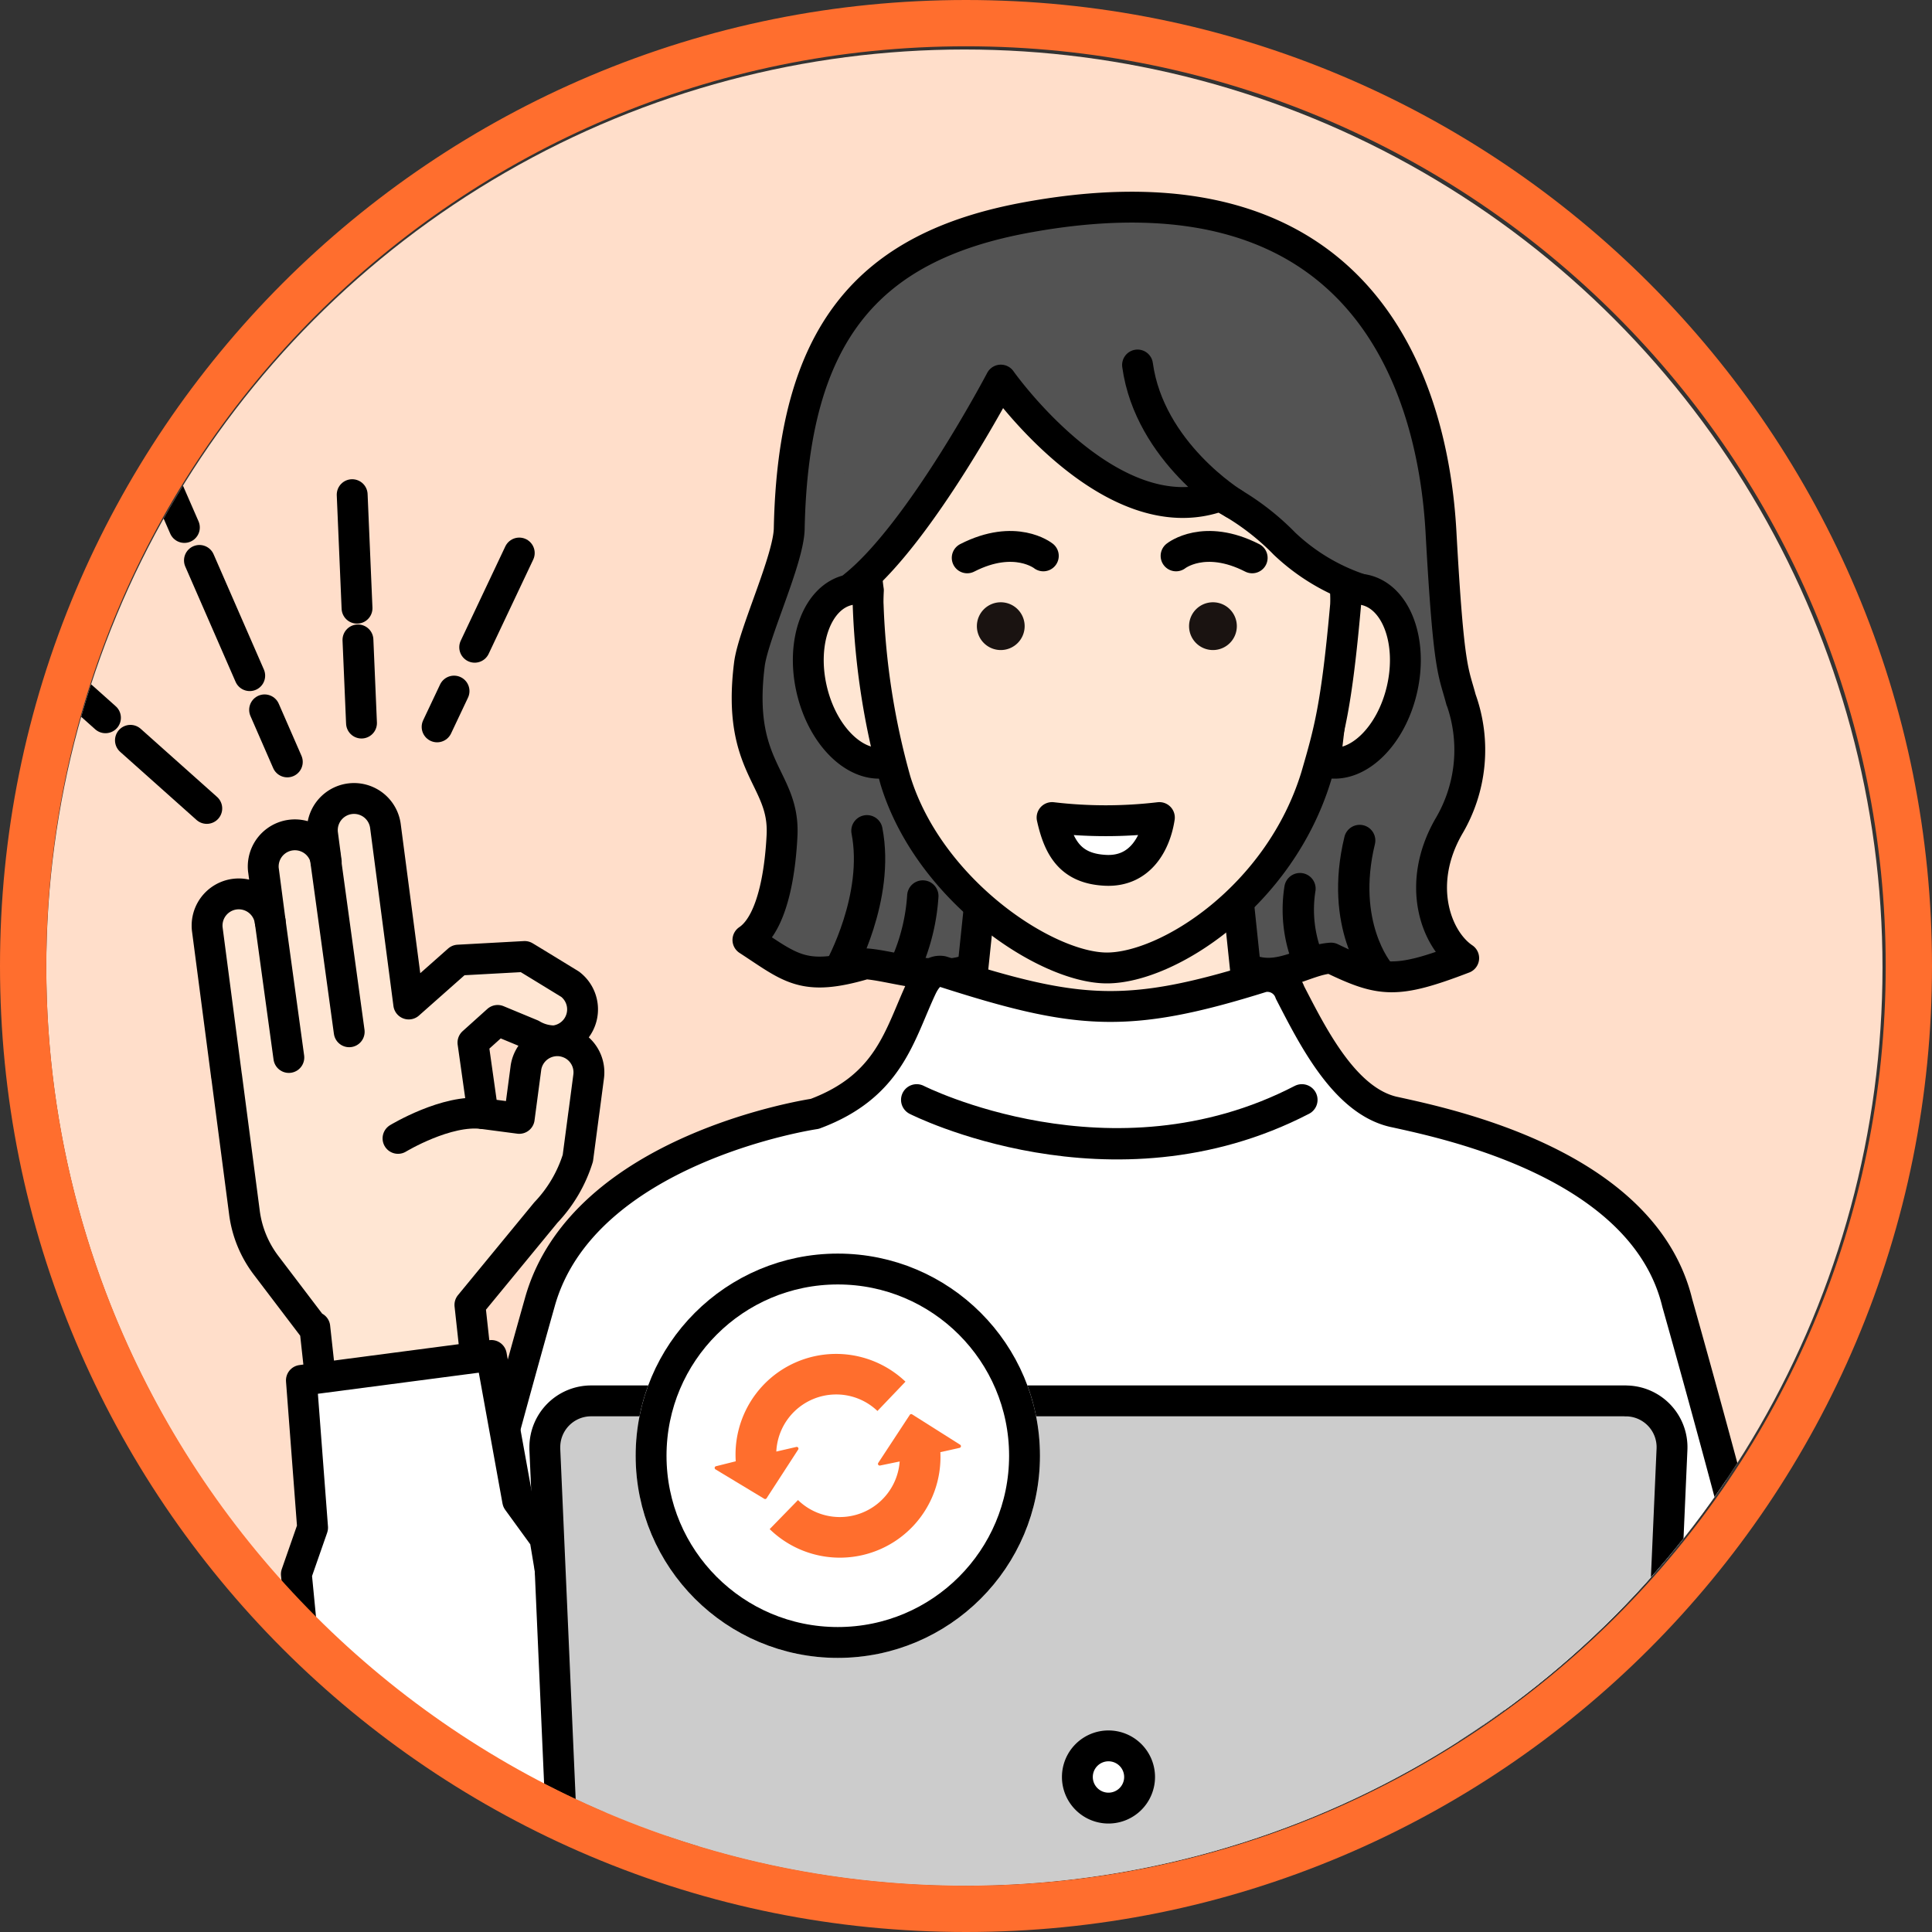 <svg xmlns="http://www.w3.org/2000/svg" xmlns:xlink="http://www.w3.org/1999/xlink" width="125.208" height="125.208" viewBox="0 0 125.208 125.208">
  <rect x="0" y="0" width="125.208" height="125.208" fill="#333333" stroke="none"/>
  <defs>
    <clipPath id="clip-path">
      <circle id="楕円形_513" data-name="楕円形 513" cx="59.5" cy="59.5" r="59.5" fill="none" stroke="#000" stroke-width="2"/>
    </clipPath>
  </defs>
  <g id="グループ_40129" data-name="グループ 40129" transform="translate(3 3)">
    <g id="グループ_40132" data-name="グループ 40132" transform="translate(0 0.208)">
      <circle id="楕円形_514" data-name="楕円形 514" cx="59.5" cy="59.5" r="59.5" fill="#ffdeca"/>
      <g id="マスクグループ_12" data-name="マスクグループ 12" clip-path="url(#clip-path)">
        <g id="グループ_40041" data-name="グループ 40041" transform="translate(0.786 10.217)">
          <g id="グループ_40040" data-name="グループ 40040" transform="translate(0 0)">
            <path id="パス_25523" data-name="パス 25523" d="M135.851,32.94c-.5-1.909-.8-1.729-1.305-10.884s-4.837-24.4-26.785-20.4c-10.435,1.887-15.2,7.609-15.454,20.178-.04,2.019-2.337,6.846-2.582,8.8-.849,6.773,2.3,7.33,2.116,11.082-.082,1.649-.427,5.578-2.211,6.775,2.78,1.808,3.575,2.74,7.616,1.545,1.729.1,4.862,1.29,6.962.263,4.161-2.036,13.5-2.036,17.656,0,2.1,1.028,3.833-.529,5.562-.632,3.225,1.554,4.2,1.682,8.591,0-1.784-1.2-3.13-4.769-.964-8.538a9.708,9.708,0,0,0,.8-8.2" transform="translate(-44.945 -1)" fill="#535353"/>
            <path id="パス_25524" data-name="パス 25524" d="M135.851,32.94c-.5-1.909-.8-1.729-1.305-10.884s-4.837-24.4-26.785-20.4c-10.435,1.887-15.2,7.609-15.454,20.178-.04,2.019-2.337,6.846-2.582,8.8-.849,6.773,2.3,7.33,2.116,11.082-.082,1.649-.427,5.578-2.211,6.775,2.78,1.808,3.575,2.74,7.616,1.545,1.729.1,4.862,1.29,6.962.263,4.161-2.036,13.5-2.036,17.656,0,2.1,1.028,3.833-.529,5.562-.632,3.225,1.554,4.2,1.682,8.591,0-1.784-1.2-3.13-4.769-.964-8.538a9.708,9.708,0,0,0,.8-8.2" transform="translate(-44.945 -1)" fill="none" stroke="#000" stroke-linecap="round" stroke-linejoin="round" stroke-width="2"/>
            <path id="パス_25525" data-name="パス 25525" d="M166.5,50.173a2.6,2.6,0,0,0-1.279.037L163.91,61.323a.456.456,0,0,0,.057.016c2.024.46,4.233-1.668,4.933-4.752s-.374-5.955-2.4-6.414" transform="translate(-81.821 -25.364)" fill="#ffe6d3"/>
            <path id="パス_25526" data-name="パス 25526" d="M166.5,50.173a2.6,2.6,0,0,0-1.279.037L163.91,61.323a.456.456,0,0,0,.057.016c2.024.46,4.233-1.668,4.933-4.752s-.374-5.955-2.4-6.414" transform="translate(-81.821 -25.364)" fill="none" stroke="#000" stroke-linecap="round" stroke-linejoin="round" stroke-width="2"/>
            <path id="パス_25527" data-name="パス 25527" d="M130.836,87.2H114.41l-.783,7.493L108.9,98.786c3.832,4.405,6.66,14.148,13.507,14.193,6.928.045,9.826-9.3,13.632-13.834l-4.417-4.45Z" transform="translate(-54.53 -43.766)" fill="#ffe6d3"/>
            <path id="パス_25528" data-name="パス 25528" d="M130.836,87.2H114.41l-.783,7.493L108.9,98.786c3.832,4.405,6.66,14.148,13.507,14.193,6.928.045,9.826-9.3,13.632-13.834l-4.417-4.45Z" transform="translate(-54.53 -43.766)" fill="none" stroke="#000" stroke-linecap="round" stroke-linejoin="round" stroke-width="2"/>
            <path id="パス_25529" data-name="パス 25529" d="M100.06,50.173c-2.024.46-3.1,3.332-2.4,6.414s2.907,5.212,4.931,4.752c.042-.01.083-.02.123-.033l-1.377-11.1a2.6,2.6,0,0,0-1.279-.037" transform="translate(-48.849 -25.364)" fill="#ffe6d3"/>
            <path id="パス_25530" data-name="パス 25530" d="M100.06,50.173c-2.024.46-3.1,3.332-2.4,6.414s2.907,5.212,4.931,4.752c.042-.01.083-.02.123-.033l-1.377-11.1a2.6,2.6,0,0,0-1.279-.037" transform="translate(-48.849 -25.364)" fill="none" stroke="#000" stroke-linecap="round" stroke-linejoin="round" stroke-width="2"/>
            <path id="パス_25531" data-name="パス 25531" d="M118.564,14.985c-16.419,0-13.576,17.79-13.576,17.79s-.035.633-.015.946A48.1,48.1,0,0,0,106.744,45.1c2.181,7.109,9.754,12.144,13.7,12.144s11.2-4.642,13.57-12.43c.839-2.894,1.31-4.5,1.9-11.092a8.206,8.206,0,0,0-.013-.938c0-.034,0-.067,0-.1.361-9.414-.912-17.7-17.331-17.7" transform="translate(-52.496 -7.938)" fill="#ffe6d3"/>
            <path id="パス_25532" data-name="パス 25532" d="M118.564,14.985c-16.419,0-13.576,17.79-13.576,17.79s-.035.633-.015.946A48.1,48.1,0,0,0,106.744,45.1c2.181,7.109,9.754,12.144,13.7,12.144s11.2-4.642,13.57-12.43c.839-2.894,1.31-4.5,1.9-11.092a8.206,8.206,0,0,0-.013-.938c0-.034,0-.067,0-.1.361-9.414-.912-17.7-17.331-17.7" transform="translate(-52.496 -7.938)" fill="none" stroke="#000" stroke-linecap="round" stroke-linejoin="round" stroke-width="2"/>
            <path id="パス_25533" data-name="パス 25533" d="M120.675,51.818a1.548,1.548,0,1,0,1.548,1.548,1.548,1.548,0,0,0-1.548-1.548Z" transform="translate(-59.604 -26.211)" fill="#1a1311"/>
            <path id="パス_25534" data-name="パス 25534" d="M147.964,51.818a1.548,1.548,0,1,0,1.548,1.548,1.548,1.548,0,0,0-1.548-1.548Z" transform="translate(-73.142 -26.211)" fill="#1a1311"/>
            <path id="パス_25535" data-name="パス 25535" d="M116.821,7.662C101.666,6.2,101.038,22.424,102.238,28.627c4.741-2.757,9.86-13.16,9.86-13.16s6.978,10.1,14.2,7.508c4.46,2.3,4.848,5.19,9.109,5.547,2.808-14.536-3.432-19.4-18.59-20.861" transform="translate(-51.027 -4.259)" fill="#535353"/>
            <path id="パス_25536" data-name="パス 25536" d="M122.816,45.248s-1.823-1.462-4.933.128" transform="translate(-58.987 -22.648)" fill="none" stroke="#000" stroke-linecap="round" stroke-linejoin="round" stroke-width="2"/>
            <path id="パス_25537" data-name="パス 25537" d="M144.745,45.248s1.823-1.462,4.933.128" transform="translate(-72.313 -22.648)" fill="none" stroke="#000" stroke-linecap="round" stroke-linejoin="round" stroke-width="2"/>
            <path id="パス_25538" data-name="パス 25538" d="M103.3,36.605c4.317-3.438,9.526-13.361,9.526-13.361s7.105,10.1,14.2,7.508a16.25,16.25,0,0,1,4.19,3.1,13.2,13.2,0,0,0,4.865,2.926" transform="translate(-51.75 -12.036)" fill="none" stroke="#000" stroke-linecap="round" stroke-linejoin="round" stroke-width="2"/>
            <path id="パス_25539" data-name="パス 25539" d="M128.8,79.508c.442,1.988,1.209,3.316,3.477,3.42s3.235-1.814,3.477-3.42a29.61,29.61,0,0,1-6.954,0" transform="translate(-64.404 -39.949)" fill="#fff"/>
            <path id="パス_25540" data-name="パス 25540" d="M128.8,79.508c.442,1.988,1.209,3.316,3.477,3.42s3.235-1.814,3.477-3.42a29.61,29.61,0,0,1-6.954,0" transform="translate(-64.404 -39.949)" fill="none" stroke="#000" stroke-linecap="round" stroke-linejoin="round" stroke-width="2"/>
            <path id="パス_25541" data-name="パス 25541" d="M101.562,90.116s2.566-4.6,1.727-8.91" transform="translate(-50.89 -40.791)" fill="none" stroke="#000" stroke-linecap="round" stroke-linejoin="round" stroke-width="2.031"/>
            <path id="パス_25542" data-name="パス 25542" d="M109.991,94.061a13.037,13.037,0,0,0,1.1-4.465" transform="translate(-55.072 -44.953)" fill="#fff"/>
            <path id="パス_25543" data-name="パス 25543" d="M109.991,94.061a13.037,13.037,0,0,0,1.1-4.465" transform="translate(-55.072 -44.953)" fill="none" stroke="#000" stroke-linecap="round" stroke-linejoin="round" stroke-width="2.031"/>
            <path id="パス_25544" data-name="パス 25544" d="M169.207,90.986s-2.557-3.037-1.226-8.529" transform="translate(-83.65 -41.412)" fill="none" stroke="#000" stroke-linecap="round" stroke-linejoin="round" stroke-width="2.031"/>
            <path id="パス_25545" data-name="パス 25545" d="M146.022,30.279s-5.454-3.319-6.231-8.978" transform="translate(-69.856 -11.072)" fill="none" stroke="#000" stroke-linecap="round" stroke-linejoin="round" stroke-width="2"/>
            <path id="パス_25546" data-name="パス 25546" d="M161.074,93.135a8.68,8.68,0,0,1-.473-4.485" transform="translate(-80.14 -44.484)" fill="#fff"/>
            <path id="パス_25547" data-name="パス 25547" d="M161.074,93.135a8.68,8.68,0,0,1-.473-4.485" transform="translate(-80.14 -44.484)" fill="none" stroke="#000" stroke-linecap="round" stroke-linejoin="round" stroke-width="2.031"/>
            <path id="パス_25548" data-name="パス 25548" d="M43.794,93h0a2.155,2.155,0,0,0-.708-.231,2.048,2.048,0,0,0-.738.037,2.053,2.053,0,0,0-1.568,1.723v.007l-.431,3.248L38,97.475l-.65-4.6,1.6-1.439,2.2.912a2.86,2.86,0,0,0,1.47.413,2.052,2.052,0,0,0,1.031-3.668s-2.851-1.748-2.95-1.8l-4.3.235-3.213,2.844L31.681,78.864a2.053,2.053,0,0,0-4.078.484c0,.017,0,.034.007.051l.233,1.771a2.053,2.053,0,0,0-4.077.475c0,.02.005.039.008.059l.435,3.32a2.053,2.053,0,0,0-4.072.531L21.37,94.97c0,.034.01.069.016.1l.643,4.909.512,3.914a7.172,7.172,0,0,0,1.4,3.411L27,111.33l.1-.013.526,4.8,10.038-1.574-.511-4.67,4.924-5.988a8.979,8.979,0,0,0,2.071-3.523l.336-2.544.027-.207.05-.361.286-2.172A2.051,2.051,0,0,0,43.794,93" transform="translate(-10.485 -38.73)" fill="#ffe6d3"/>
            <path id="パス_25549" data-name="パス 25549" d="M43.794,93h0a2.155,2.155,0,0,0-.708-.231,2.048,2.048,0,0,0-.738.037,2.053,2.053,0,0,0-1.568,1.723v.007l-.431,3.248L38,97.475l-.65-4.6,1.6-1.439,2.2.912a2.86,2.86,0,0,0,1.47.413,2.052,2.052,0,0,0,1.031-3.668s-2.851-1.748-2.95-1.8l-4.3.235-3.213,2.844L31.681,78.864a2.053,2.053,0,0,0-4.078.484c0,.017,0,.034.007.051l.233,1.771a2.053,2.053,0,0,0-4.077.475c0,.02.005.039.008.059l.435,3.32a2.053,2.053,0,0,0-4.072.531L21.37,94.97c0,.034.01.069.016.1l.643,4.909.512,3.914a7.172,7.172,0,0,0,1.4,3.411L27,111.33l.1-.013.526,4.8,10.038-1.574-.511-4.67,4.924-5.988a8.979,8.979,0,0,0,2.071-3.523l.336-2.544.027-.207.05-.361.286-2.172A2.051,2.051,0,0,0,43.794,93Z" transform="translate(-10.485 -38.73)" fill="none" stroke="#000" stroke-linecap="round" stroke-linejoin="round" stroke-width="2"/>
            <path id="パス_25550" data-name="パス 25550" d="M109.614,108.388c-3.2-.705-5.271-4.888-6.747-7.743a1.548,1.548,0,0,0-1.78-1.008c-8.739,2.738-11.976,2.469-20.769-.363-.579-.087-1.012.376-1.333,1.058-1.43,3.049-2.066,6.373-6.917,8.178,0,0-15.076,2.207-17.831,12.259,0,0-8.789,30.964-8.789,36.431s.543,12.019,18.252,12.019l-.249-21.079h55.487l-.435,21.079c17.71,0,18.253-6.551,18.253-12.019s-8.789-36.431-8.789-36.431c-2.175-9.006-14.874-11.614-18.355-12.383" transform="translate(-23.052 -49.749)" fill="#fff"/>
            <path id="パス_25551" data-name="パス 25551" d="M109.614,108.388c-3.2-.705-5.271-4.888-6.747-7.743a1.548,1.548,0,0,0-1.78-1.008c-8.739,2.738-11.976,2.469-20.769-.363-.579-.087-1.012.376-1.333,1.058-1.43,3.049-2.066,6.373-6.917,8.178,0,0-15.076,2.207-17.831,12.259,0,0-8.789,30.964-8.789,36.431s.543,12.019,18.252,12.019l-.249-21.079h55.487l-.435,21.079c17.71,0,18.253-6.551,18.253-12.019s-8.789-36.431-8.789-36.431c-2.175-9.006-14.874-11.614-18.355-12.383" transform="translate(-23.052 -49.749)" fill="none" stroke="#000" stroke-linecap="round" stroke-linejoin="round" stroke-width="2"/>
            <path id="パス_25552" data-name="パス 25552" d="M44.677,119.155s3.161-1.917,5.508-1.605" transform="translate(-22.669 -58.804)" fill="none" stroke="#000" stroke-linecap="round" stroke-linejoin="round" stroke-width="2"/>
            <line id="線_27" data-name="線 27" x1="1.209" y1="8.816" transform="translate(13.724 46.292)" fill="#fff"/>
            <line id="線_28" data-name="線 28" x1="1.209" y1="8.816" transform="translate(13.724 46.292)" fill="none" stroke="#000" stroke-linecap="round" stroke-linejoin="round" stroke-width="2"/>
            <line id="線_29" data-name="線 29" x1="1.586" y1="11.558" transform="translate(17.259 41.884)" fill="#fff"/>
            <line id="線_30" data-name="線 30" x1="1.586" y1="11.558" transform="translate(17.259 41.884)" fill="none" stroke="#000" stroke-linecap="round" stroke-linejoin="round" stroke-width="2"/>
            <path id="パス_25553" data-name="パス 25553" d="M199.157,202.386l9.46,5.893c-.773-2.125-7.245-5.7-9.46-5.893" transform="translate(-99.308 -100.91)" fill="#fff"/>
            <path id="パス_25554" data-name="パス 25554" d="M49.587,208.279l9.458-5.893c-2.217.193-8.687,3.768-9.46,5.893" transform="translate(-25.104 -100.91)" fill="#fff"/>
            <path id="パス_25555" data-name="パス 25555" d="M47.719,160.541l-1.769-2.434-1.706-9.417-1.079.142-10.032,1.315-1.2.157.725,9.545-1.052,3.014s1.647,17.172,2.372,22.7,2.861,11.413,11.168,10.325,6.759-8.361,6.212-12.6-3.643-22.747-3.643-22.747" transform="translate(-16.186 -74.271)" fill="#fff"/>
            <path id="パス_25556" data-name="パス 25556" d="M47.719,160.541l-1.769-2.434-1.706-9.417-1.079.142-10.032,1.315-1.2.157.725,9.545-1.052,3.014s1.647,17.172,2.372,22.7,2.861,11.413,11.168,10.325,6.759-8.361,6.212-12.6-3.643-22.747-3.643-22.747" transform="translate(-16.186 -74.271)" fill="none" stroke="#000" stroke-linecap="round" stroke-linejoin="round" stroke-width="2"/>
            <path id="パス_25557" data-name="パス 25557" d="M133.621,154.53H66.562a3,3,0,0,0-3,3q0,.066,0,.132l1.974,44.849a3,3,0,0,0,2.995,2.866h63.112a3,3,0,0,0,2.994-2.866l1.974-44.849a3,3,0,0,0-2.862-3.126q-.066,0-.132,0" transform="translate(-32.039 -77.168)" fill="#ccc"/>
            <path id="パス_25558" data-name="パス 25558" d="M133.621,154.53H66.562a3,3,0,0,0-3,3q0,.066,0,.132l1.974,44.849a3,3,0,0,0,2.995,2.866h63.112a3,3,0,0,0,2.994-2.866l1.974-44.849a3,3,0,0,0-2.862-3.126q-.066,0-.132,0" transform="translate(-32.039 -77.168)" fill="none" stroke="#000" stroke-linecap="round" stroke-linejoin="round" stroke-width="2"/>
            <path id="パス_25559" data-name="パス 25559" d="M134.068,198.9a2.016,2.016,0,1,0,2.016,2.016,2.016,2.016,0,0,0-2.016-2.016" transform="translate(-66.016 -99.179)" fill="#fff"/>
            <path id="パス_25560" data-name="パス 25560" d="M134.068,198.9a2.016,2.016,0,1,0,2.016,2.016,2.016,2.016,0,0,0-2.016-2.016" transform="translate(-66.016 -99.179)" fill="none" stroke="#000" stroke-linecap="round" stroke-linejoin="round" stroke-width="2"/>
            <path id="パス_25561" data-name="パス 25561" d="M111.387,115.812s12.6,6.405,24.963,0" transform="translate(-55.764 -57.959)" fill="#fff"/>
            <path id="パス_25562" data-name="パス 25562" d="M111.387,115.812s12.6,6.405,24.963,0" transform="translate(-55.764 -57.959)" fill="none" stroke="#000" stroke-linecap="round" stroke-linejoin="round" stroke-width="2.031"/>
            <line id="線_31" data-name="線 31" x2="3.259" y2="7.468" transform="translate(9.139 22.894)" fill="none" stroke="#000" stroke-linecap="round" stroke-linejoin="round" stroke-width="2"/>
            <line id="線_32" data-name="線 32" x2="1.472" y2="3.374" transform="translate(6.691 17.385)" fill="none" stroke="#000" stroke-linecap="round" stroke-linejoin="round" stroke-width="2"/>
            <line id="線_33" data-name="線 33" x2="1.472" y2="3.374" transform="translate(13.362 32.579)" fill="none" stroke="#000" stroke-linecap="round" stroke-linejoin="round" stroke-width="2"/>
            <line id="線_34" data-name="線 34" x2="4.948" y2="4.414" transform="translate(4.667 34.553)" fill="none" stroke="#000" stroke-linecap="round" stroke-linejoin="round" stroke-width="2"/>
            <line id="線_35" data-name="線 35" x2="3.049" y2="2.72" transform="translate(0 30.372)" fill="none" stroke="#000" stroke-linecap="round" stroke-linejoin="round" stroke-width="2"/>
            <line id="線_36" data-name="線 36" x1="2.888" y2="6.107" transform="translate(26.978 22.415)" fill="none" stroke="#000" stroke-linecap="round" stroke-linejoin="round" stroke-width="2"/>
            <line id="線_37" data-name="線 37" x1="1.097" y2="2.32" transform="translate(24.542 31.362)" fill="none" stroke="#000" stroke-linecap="round" stroke-linejoin="round" stroke-width="2"/>
            <line id="線_38" data-name="線 38" x2="0.314" y2="7.357" transform="translate(19.038 18.633)" fill="none" stroke="#000" stroke-linecap="round" stroke-linejoin="round" stroke-width="2"/>
            <line id="線_39" data-name="線 39" x2="0.23" y2="5.389" transform="translate(19.412 28.046)" fill="none" stroke="#000" stroke-linecap="round" stroke-linejoin="round" stroke-width="2"/>
            <g id="グループ_40039" data-name="グループ 40039" transform="translate(37.409 67.817)">
              <g id="楕円形_512" data-name="楕円形 512" fill="#fff" stroke="#000" stroke-width="2">
                <circle cx="13.101" cy="13.101" r="13.101" stroke="none"/>
                <circle cx="13.101" cy="13.101" r="12.101" fill="none"/>
              </g>
              <g id="レイヤー_1" data-name="レイヤー 1" transform="translate(5.116 6.5)">
                <g id="グループ_40865" data-name="グループ 40865" transform="translate(0.005 -0.002)">
                  <path id="パス_26833" data-name="パス 26833" d="M5.3,6.03l-1.3.3A3.885,3.885,0,0,1,7.779,2.631,3.86,3.86,0,0,1,10.554,3.7L12.37,1.8a6.518,6.518,0,0,0-9.216.225A6.542,6.542,0,0,0,1.371,6.959L.09,7.28a.112.112,0,0,0-.038.2l3.16,1.907a.112.112,0,0,0,.163-.039L5.423,6.19A.112.112,0,0,0,5.3,6.03Z" transform="translate(-0.005 0.002)" fill="#ff6e2d"/>
                  <path id="パス_26834" data-name="パス 26834" d="M69.319,64.381l-3.112-1.968a.111.111,0,0,0-.163.038L64,65.564a.112.112,0,0,0,.123.161l1.272-.262a3.889,3.889,0,0,1-6.59,2.5L56.97,69.846a6.519,6.519,0,0,0,11.061-4.988l1.247-.278a.112.112,0,0,0,.041-.2Z" transform="translate(-53.405 -58.488)" fill="#ff6e2d"/>
                </g>
              </g>
            </g>
          </g>
        </g>
      </g>
    </g>
    <g id="パス_25592" data-name="パス 25592" transform="translate(0)" fill="none">
      <path d="M59.6,0A59.6,59.6,0,1,1,0,59.6,59.6,59.6,0,0,1,59.6,0Z" stroke="none"/>
      <path d="M 59.604 -7.62939453125e-06 C 26.686 -7.62939453125e-06 -7.62939453125e-06 26.686 -7.62939453125e-06 59.604 C -7.62939453125e-06 92.523 26.686 119.208 59.604 119.208 C 92.523 119.208 119.208 92.523 119.208 59.604 C 119.208 26.686 92.523 -7.62939453125e-06 59.604 -7.62939453125e-06 M 59.604 -3 C 68.054 -3 76.253 -1.344 83.973 1.921 C 87.684 3.49 91.262 5.432 94.609 7.694 C 97.923 9.933 101.04 12.504 103.872 15.336 C 106.704 18.169 109.276 21.285 111.515 24.6 C 113.776 27.946 115.718 31.525 117.287 35.235 C 120.553 42.955 122.208 51.154 122.208 59.604 C 122.208 68.054 120.553 76.253 117.287 83.973 C 115.718 87.684 113.776 91.262 111.515 94.609 C 109.276 97.923 106.704 101.04 103.872 103.872 C 101.04 106.704 97.923 109.276 94.609 111.515 C 91.262 113.776 87.684 115.718 83.973 117.287 C 76.253 120.553 68.054 122.208 59.604 122.208 C 51.154 122.208 42.955 120.553 35.235 117.287 C 31.525 115.718 27.946 113.776 24.6 111.515 C 21.285 109.276 18.169 106.704 15.336 103.872 C 12.504 101.04 9.933 97.923 7.694 94.609 C 5.432 91.262 3.49 87.684 1.921 83.973 C -1.344 76.253 -3 68.054 -3 59.604 C -3 51.154 -1.344 42.955 1.921 35.235 C 3.49 31.525 5.432 27.946 7.694 24.599 C 9.933 21.285 12.504 18.169 15.336 15.336 C 18.169 12.504 21.285 9.933 24.599 7.694 C 27.946 5.432 31.525 3.49 35.235 1.921 C 42.955 -1.344 51.154 -3 59.604 -3 Z" stroke="none" fill="#ff6e2e"/>
    </g>
  </g>
</svg>

